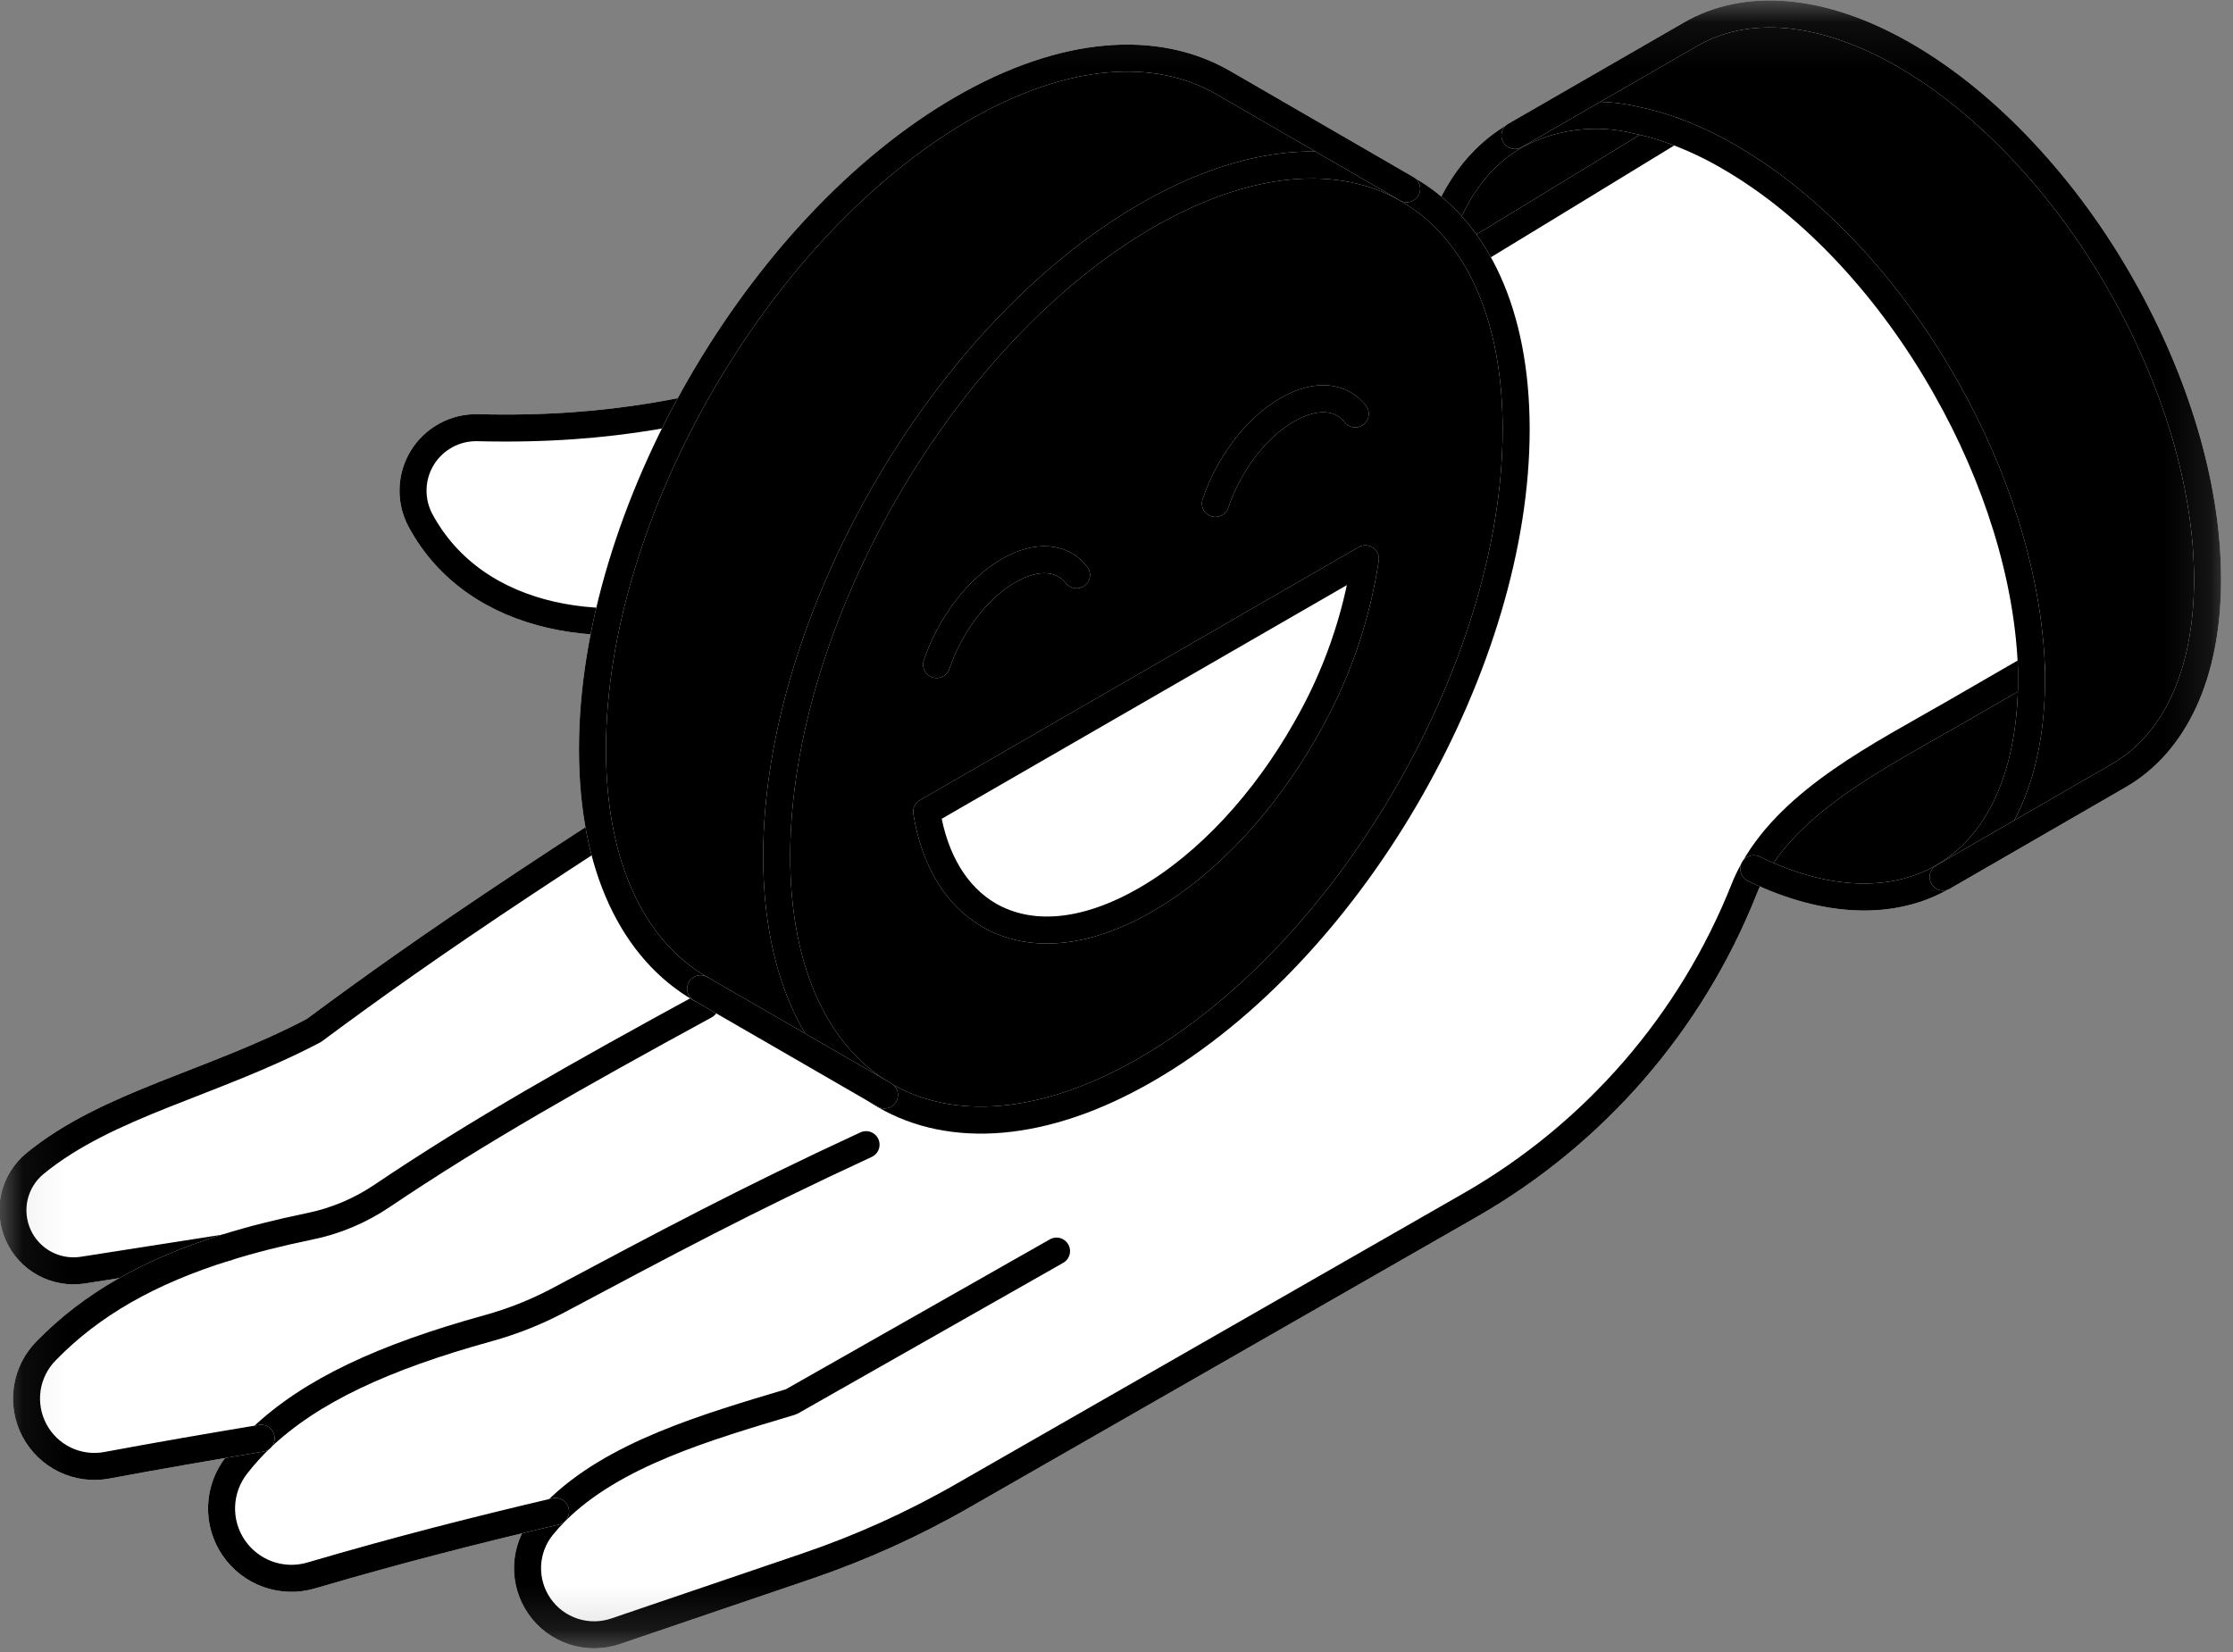<svg width="50" height="37" viewBox="0 0 50 37" fill="none" xmlns="http://www.w3.org/2000/svg">
<rect x="0" y="0" width="50" height="37" fill="#808080" stroke="none"/>
<mask id="mask0_9431_38097" style="mask-type:luminance" maskUnits="userSpaceOnUse" x="0" y="0" width="50" height="37">
<path d="M49.846 0.105H0.086V36.815H49.846V0.105Z" fill="white" style="fill:white;fill-opacity:1;"/>
</mask>
<g mask="url(#mask0_9431_38097)">
<path d="M12.44 33.853C12.334 33.958 12.233 34.069 12.14 34.186C11.936 34.437 11.82 34.748 11.808 35.071C11.797 35.395 11.891 35.713 12.076 35.978C12.261 36.244 12.528 36.441 12.835 36.542C13.143 36.643 13.475 36.641 13.781 36.536L18.067 35.077C19.28 34.664 20.45 34.135 21.561 33.496L32.916 26.99C35.697 25.397 37.857 22.91 39.045 19.934C39.107 19.774 39.181 19.62 39.267 19.472C40.166 17.893 42.123 16.918 43.702 16.004L45.482 14.976C45.422 12.925 44.698 10.688 43.561 8.686C42.327 6.518 40.611 4.621 38.708 3.524C38.308 3.29 37.888 3.092 37.452 2.934C37.452 2.934 32.371 6.038 32.009 6.248C30.073 7.375 28.265 8.188 25.916 8.131C21.359 8.02 19.867 8.119 17.724 8.647C15.698 9.139 13.819 9.659 10.69 9.581C10.444 9.575 10.2 9.635 9.984 9.752C9.768 9.87 9.586 10.043 9.457 10.252C9.328 10.462 9.256 10.702 9.249 10.948C9.241 11.194 9.298 11.438 9.414 11.655C10.658 13.966 13.696 14.363 16.208 13.52C17.573 13.063 19.142 13.117 21.065 13.252C21.121 13.256 21.175 13.278 21.218 13.315C21.262 13.351 21.293 13.4 21.307 13.454C21.32 13.509 21.317 13.567 21.297 13.62C21.276 13.672 21.239 13.717 21.192 13.748C12.252 19.353 9.65 21.135 7.029 23.081C4.763 24.274 2.41 24.726 0.779 26.065C0.551 26.254 0.391 26.513 0.324 26.802C0.257 27.091 0.287 27.393 0.408 27.664C0.529 27.934 0.736 28.158 0.996 28.299C1.257 28.441 1.556 28.494 1.849 28.45L5.075 27.946C3.345 28.484 2.051 29.224 1.043 30.258C0.82 30.489 0.676 30.783 0.631 31.1C0.586 31.418 0.643 31.741 0.792 32.024C0.942 32.307 1.177 32.536 1.464 32.677C1.751 32.819 2.076 32.866 2.392 32.813C3.549 32.611 4.64 32.409 5.845 32.208C5.649 32.396 5.466 32.598 5.299 32.813C5.088 33.073 4.967 33.394 4.952 33.728C4.937 34.062 5.03 34.392 5.217 34.67C5.403 34.948 5.674 35.158 5.99 35.271C6.305 35.383 6.648 35.392 6.968 35.294C8.97 34.69 10.722 34.25 12.44 33.853Z" fill="white" style="fill:white;fill-opacity:1;"/>
<path d="M33.923 3.035C32.935 3.608 32.249 4.702 32.016 6.231C32.377 6.029 37.459 2.916 37.459 2.916C37.192 2.819 36.919 2.742 36.641 2.684C35.723 2.458 34.753 2.583 33.923 3.035Z" fill="white" style="fill:white;fill-opacity:1;"/>
<path d="M33.923 3.035C32.935 3.608 32.249 4.702 32.016 6.231C32.377 6.029 37.459 2.916 37.459 2.916C37.192 2.819 36.919 2.742 36.641 2.684C35.723 2.458 34.753 2.583 33.923 3.035Z" fill="#1D1D1D" style="fill:#1D1D1D;fill:color(display-p3 0.114 0.114 0.114);fill-opacity:1;"/>
<path d="M45.488 14.965C45.488 15.062 45.488 15.166 45.488 15.253V15.406C45.442 17.487 44.704 18.953 43.505 19.64L47.446 17.37C48.674 16.66 49.432 15.152 49.43 12.981C49.43 10.854 48.696 8.497 47.505 6.4C46.275 4.245 44.555 2.338 42.654 1.239C40.752 0.14 39.085 0.058 37.859 0.765L33.922 3.035C34.67 2.6 35.601 2.469 36.638 2.685C36.916 2.742 37.189 2.82 37.456 2.917C37.892 3.075 38.312 3.273 38.712 3.507C40.615 4.604 42.341 6.501 43.565 8.669C44.704 10.677 45.414 12.915 45.488 14.965Z" fill="#7F7F7F" style="fill:#7F7F7F;fill:color(display-p3 0.498 0.498 0.498);fill-opacity:1;"/>
<path d="M43.709 15.993C42.124 16.906 40.158 17.878 39.273 19.461C40.927 20.267 42.413 20.281 43.507 19.644C44.707 18.953 45.445 17.487 45.491 15.41V15.253C45.491 15.158 45.491 15.062 45.491 14.965L43.709 15.993Z" fill="white" style="fill:white;fill-opacity:1;"/>
<path d="M43.709 15.993C42.124 16.906 40.158 17.878 39.273 19.461C40.927 20.267 42.413 20.281 43.507 19.644C44.707 18.953 45.445 17.487 45.491 15.41V15.253C45.491 15.158 45.491 15.062 45.491 14.965L43.709 15.993Z" fill="#1D1D1D" style="fill:#1D1D1D;fill:color(display-p3 0.114 0.114 0.114);fill-opacity:1;"/>
<path d="M45.487 14.965L43.707 15.993C42.123 16.906 40.165 17.882 39.272 19.461C39.187 19.609 39.112 19.763 39.05 19.922C37.864 22.903 35.704 25.394 32.921 26.989L21.566 33.495C20.455 34.134 19.285 34.663 18.072 35.076L13.786 36.535C13.48 36.64 13.148 36.642 12.84 36.541C12.533 36.441 12.266 36.243 12.081 35.977C11.896 35.712 11.802 35.394 11.813 35.07C11.825 34.747 11.941 34.436 12.145 34.185C12.239 34.069 12.339 33.958 12.445 33.852C13.733 32.566 15.812 31.967 17.715 31.396L23.657 28.021" stroke="white" style="stroke:white;stroke-opacity:1;" stroke-width="0.605" stroke-linecap="round" stroke-linejoin="round"/>
<path d="M45.487 14.965L43.707 15.993C42.123 16.906 40.165 17.882 39.272 19.461C39.187 19.609 39.112 19.763 39.05 19.922C37.864 22.903 35.704 25.394 32.921 26.989L21.566 33.495C20.455 34.134 19.285 34.663 18.072 35.076L13.786 36.535C13.48 36.64 13.148 36.642 12.84 36.541C12.533 36.441 12.266 36.243 12.081 35.977C11.896 35.712 11.802 35.394 11.813 35.07C11.825 34.747 11.941 34.436 12.145 34.185C12.239 34.069 12.339 33.958 12.445 33.852C13.733 32.566 15.812 31.967 17.715 31.396L23.657 28.021" stroke="#1D1D1D" style="stroke:#1D1D1D;stroke:color(display-p3 0.114 0.114 0.114);stroke-opacity:1;" stroke-width="0.605" stroke-linecap="round" stroke-linejoin="round"/>
<path d="M37.458 2.922C37.458 2.922 32.378 6.027 32.015 6.236C30.079 7.365 28.271 8.176 25.922 8.119C21.366 8.009 19.873 8.107 17.73 8.636C15.698 9.138 13.819 9.658 10.69 9.579C10.444 9.574 10.2 9.633 9.984 9.751C9.768 9.869 9.586 10.041 9.457 10.251C9.328 10.46 9.256 10.7 9.249 10.946C9.241 11.193 9.298 11.436 9.414 11.654C10.658 13.964 13.696 14.361 16.208 13.519C17.573 13.061 19.142 13.115 21.065 13.251C21.121 13.255 21.175 13.277 21.218 13.313C21.262 13.349 21.293 13.398 21.307 13.453C21.32 13.508 21.317 13.565 21.297 13.618C21.276 13.671 21.239 13.716 21.192 13.746C12.252 19.351 9.65 21.134 7.029 23.079C4.763 24.273 2.41 24.724 0.779 26.063C0.551 26.253 0.391 26.511 0.324 26.8C0.257 27.089 0.287 27.392 0.408 27.662C0.529 27.933 0.736 28.156 0.996 28.298C1.257 28.44 1.556 28.492 1.849 28.448L5.075 27.944" stroke="white" style="stroke:white;stroke-opacity:1;" stroke-width="0.605" stroke-linecap="round" stroke-linejoin="round"/>
<path d="M37.458 2.922C37.458 2.922 32.378 6.027 32.015 6.236C30.079 7.365 28.271 8.176 25.922 8.119C21.366 8.009 19.873 8.107 17.73 8.636C15.698 9.138 13.819 9.658 10.69 9.579C10.444 9.574 10.2 9.633 9.984 9.751C9.768 9.869 9.586 10.041 9.457 10.251C9.328 10.46 9.256 10.7 9.249 10.946C9.241 11.193 9.298 11.436 9.414 11.654C10.658 13.964 13.696 14.361 16.208 13.519C17.573 13.061 19.142 13.115 21.065 13.251C21.121 13.255 21.175 13.277 21.218 13.313C21.262 13.349 21.293 13.398 21.307 13.453C21.32 13.508 21.317 13.565 21.297 13.618C21.276 13.671 21.239 13.716 21.192 13.746C12.252 19.351 9.65 21.134 7.029 23.079C4.763 24.273 2.41 24.724 0.779 26.063C0.551 26.253 0.391 26.511 0.324 26.8C0.257 27.089 0.287 27.392 0.408 27.662C0.529 27.933 0.736 28.156 0.996 28.298C1.257 28.44 1.556 28.492 1.849 28.448L5.075 27.944" stroke="#1D1D1D" style="stroke:#1D1D1D;stroke:color(display-p3 0.114 0.114 0.114);stroke-opacity:1;" stroke-width="0.605" stroke-linecap="round" stroke-linejoin="round"/>
<path d="M12.44 33.852C10.722 34.256 8.97 34.697 6.968 35.286C6.65 35.38 6.309 35.37 5.996 35.258C5.684 35.145 5.415 34.936 5.229 34.661C5.043 34.386 4.949 34.058 4.962 33.726C4.975 33.394 5.093 33.075 5.299 32.814C5.466 32.6 5.649 32.397 5.845 32.209C6.958 31.149 8.591 30.395 10.93 29.748C11.47 29.599 11.993 29.392 12.488 29.131C14.932 27.83 16.682 26.891 19.392 25.637" stroke="white" style="stroke:white;stroke-opacity:1;" stroke-width="0.605" stroke-linecap="round" stroke-linejoin="round"/>
<path d="M12.44 33.852C10.722 34.256 8.97 34.697 6.968 35.286C6.65 35.38 6.309 35.37 5.996 35.258C5.684 35.145 5.415 34.936 5.229 34.661C5.043 34.386 4.949 34.058 4.962 33.726C4.975 33.394 5.093 33.075 5.299 32.814C5.466 32.6 5.649 32.397 5.845 32.209C6.958 31.149 8.591 30.395 10.93 29.748C11.47 29.599 11.993 29.392 12.488 29.131C14.932 27.83 16.682 26.891 19.392 25.637" stroke="#1D1D1D" style="stroke:#1D1D1D;stroke:color(display-p3 0.114 0.114 0.114);stroke-opacity:1;" stroke-width="0.605" stroke-linecap="round" stroke-linejoin="round"/>
<path d="M5.847 32.213C4.637 32.415 3.55 32.602 2.393 32.818C2.074 32.878 1.745 32.834 1.453 32.693C1.161 32.552 0.922 32.321 0.77 32.034C0.618 31.747 0.563 31.42 0.61 31.099C0.658 30.778 0.808 30.481 1.036 30.251C2.044 29.217 3.339 28.477 5.069 27.939C5.637 27.762 6.254 27.606 6.921 27.469C7.505 27.351 8.059 27.119 8.552 26.786C10.698 25.34 12.925 24.082 15.792 22.52" stroke="white" style="stroke:white;stroke-opacity:1;" stroke-width="0.605" stroke-linecap="round" stroke-linejoin="round"/>
<path d="M5.847 32.213C4.637 32.415 3.55 32.602 2.393 32.818C2.074 32.878 1.745 32.834 1.453 32.693C1.161 32.552 0.922 32.321 0.77 32.034C0.618 31.747 0.563 31.42 0.61 31.099C0.658 30.778 0.808 30.481 1.036 30.251C2.044 29.217 3.339 28.477 5.069 27.939C5.637 27.762 6.254 27.606 6.921 27.469C7.505 27.351 8.059 27.119 8.552 26.786C10.698 25.34 12.925 24.082 15.792 22.52" stroke="#1D1D1D" style="stroke:#1D1D1D;stroke:color(display-p3 0.114 0.114 0.114);stroke-opacity:1;" stroke-width="0.605" stroke-linecap="round" stroke-linejoin="round"/>
<path d="M32.016 6.238C32.249 4.71 32.935 3.617 33.923 3.042C34.753 2.591 35.721 2.466 36.639 2.692C36.917 2.749 37.19 2.827 37.457 2.924C37.893 3.082 38.313 3.28 38.713 3.514C40.616 4.611 42.342 6.508 43.566 8.676C44.703 10.678 45.413 12.909 45.487 14.966C45.487 15.063 45.487 15.168 45.487 15.254V15.407C45.441 17.488 44.703 18.952 43.504 19.641C42.401 20.278 40.915 20.258 39.27 19.458" stroke="white" style="stroke:white;stroke-opacity:1;" stroke-width="0.605" stroke-linecap="round" stroke-linejoin="round"/>
<path d="M32.016 6.238C32.249 4.71 32.935 3.617 33.923 3.042C34.753 2.591 35.721 2.466 36.639 2.692C36.917 2.749 37.19 2.827 37.457 2.924C37.893 3.082 38.313 3.28 38.713 3.514C40.616 4.611 42.342 6.508 43.566 8.676C44.703 10.678 45.413 12.909 45.487 14.966C45.487 15.063 45.487 15.168 45.487 15.254V15.407C45.441 17.488 44.703 18.952 43.504 19.641C42.401 20.278 40.915 20.258 39.27 19.458" stroke="#1D1D1D" style="stroke:#1D1D1D;stroke:color(display-p3 0.114 0.114 0.114);stroke-opacity:1;" stroke-width="0.605" stroke-linecap="round" stroke-linejoin="round"/>
<path d="M33.922 3.034L37.859 0.764C39.085 0.057 40.781 0.155 42.654 1.238C44.527 2.321 46.283 4.234 47.505 6.399C48.696 8.496 49.432 10.853 49.43 12.98C49.43 15.141 48.674 16.659 47.446 17.369L43.509 19.643" stroke="white" style="stroke:white;stroke-opacity:1;" stroke-width="0.605" stroke-linecap="round" stroke-linejoin="round"/>
<path d="M33.922 3.034L37.859 0.764C39.085 0.057 40.781 0.155 42.654 1.238C44.527 2.321 46.283 4.234 47.505 6.399C48.696 8.496 49.432 10.853 49.43 12.98C49.43 15.141 48.674 16.659 47.446 17.369L43.509 19.643" stroke="#1D1D1D" style="stroke:#1D1D1D;stroke:color(display-p3 0.114 0.114 0.114);stroke-opacity:1;" stroke-width="0.605" stroke-linecap="round" stroke-linejoin="round"/>
<path d="M33.939 9.599C33.939 12.195 33.046 15.06 31.592 17.627C30.09 20.278 27.993 22.593 25.657 23.943C23.37 25.264 21.302 25.391 19.81 24.524C18.318 23.657 17.391 21.802 17.391 19.163C17.391 13.881 21.102 7.455 25.677 4.816C27.959 3.498 30.022 3.371 31.524 4.226L31.618 4.28C33.046 5.167 33.939 7.006 33.939 9.599ZM30.568 12.512L20.745 18.179C20.923 19.28 21.419 20.066 22.134 20.48C23.036 21 24.28 20.925 25.657 20.133C27.034 19.34 28.32 17.927 29.225 16.343C29.909 15.161 30.364 13.861 30.568 12.512Z" fill="#EF280D" style="fill:#EF280D;fill:color(display-p3 0.937 0.157 0.051);fill-opacity:1;"/>
<path d="M27.391 1.858L31.498 4.227C30.006 3.372 27.943 3.499 25.661 4.818C21.087 7.457 17.379 13.89 17.375 19.165C17.375 21.804 18.304 23.659 19.794 24.526L15.677 22.146C14.179 21.284 13.258 19.427 13.258 16.788C13.26 11.505 16.97 5.082 21.544 2.433C23.834 1.12 25.897 0.995 27.391 1.858Z" fill="white" style="fill:white;fill-opacity:1;"/>
<path d="M27.391 1.858L31.498 4.227C30.006 3.372 27.943 3.499 25.661 4.818C21.087 7.457 17.379 13.89 17.375 19.165C17.375 21.804 18.304 23.659 19.794 24.526L15.677 22.146C14.179 21.284 13.258 19.427 13.258 16.788C13.26 11.505 16.97 5.082 21.544 2.433C23.834 1.12 25.897 0.995 27.391 1.858Z" fill="#1D1D1D" style="fill:#1D1D1D;fill:color(display-p3 0.114 0.114 0.114);fill-opacity:1;"/>
<path d="M20.75 18.183L30.573 12.516C30.369 13.865 29.913 15.165 29.23 16.346C28.325 17.941 27.061 19.338 25.661 20.147C24.262 20.955 23.04 21.014 22.139 20.493C21.423 20.07 20.927 19.284 20.75 18.183Z" fill="white" style="fill:white;fill-opacity:1;"/>
<path d="M31.514 4.237C30.022 3.382 27.959 3.509 25.677 4.828C21.102 7.467 17.395 13.901 17.391 19.175C17.391 21.814 18.318 23.669 19.81 24.536C21.302 25.403 23.381 25.276 25.667 23.955C27.995 22.612 30.102 20.29 31.602 17.639C33.056 15.072 33.951 12.207 33.949 9.61C33.947 7.014 33.056 5.175 31.6 4.292" stroke="white" style="stroke:white;stroke-opacity:1;" stroke-width="0.605" stroke-linecap="round" stroke-linejoin="round"/>
<path d="M31.514 4.237C30.022 3.382 27.959 3.509 25.677 4.828C21.102 7.467 17.395 13.901 17.391 19.175C17.391 21.814 18.318 23.669 19.81 24.536C21.302 25.403 23.381 25.276 25.667 23.955C27.995 22.612 30.102 20.29 31.602 17.639C33.056 15.072 33.951 12.207 33.949 9.61C33.947 7.014 33.056 5.175 31.6 4.292" stroke="#1D1D1D" style="stroke:#1D1D1D;stroke:color(display-p3 0.114 0.114 0.114);stroke-opacity:1;" stroke-width="0.605" stroke-linecap="round" stroke-linejoin="round"/>
<path d="M15.685 22.146C14.187 21.283 13.266 19.427 13.266 16.787C13.26 11.505 16.969 5.082 21.544 2.433C23.832 1.112 25.895 0.987 27.391 1.85L31.497 4.227" stroke="white" style="stroke:white;stroke-opacity:1;" stroke-width="0.605" stroke-linecap="round" stroke-linejoin="round"/>
<path d="M15.685 22.146C14.187 21.283 13.266 19.427 13.266 16.787C13.26 11.505 16.969 5.082 21.544 2.433C23.832 1.112 25.895 0.987 27.391 1.85L31.497 4.227" stroke="#1D1D1D" style="stroke:#1D1D1D;stroke:color(display-p3 0.114 0.114 0.114);stroke-opacity:1;" stroke-width="0.605" stroke-linecap="round" stroke-linejoin="round"/>
<path d="M20.75 18.183L30.573 12.516C30.369 13.865 29.913 15.165 29.23 16.346C28.325 17.941 27.061 19.338 25.661 20.147C24.262 20.955 23.04 21.014 22.139 20.493C21.423 20.07 20.927 19.284 20.75 18.183Z" stroke="white" style="stroke:white;stroke-opacity:1;" stroke-width="0.605" stroke-linecap="round" stroke-linejoin="round"/>
<path d="M20.75 18.183L30.573 12.516C30.369 13.865 29.913 15.165 29.23 16.346C28.325 17.941 27.061 19.338 25.661 20.147C24.262 20.955 23.04 21.014 22.139 20.493C21.423 20.07 20.927 19.284 20.75 18.183Z" stroke="#1D1D1D" style="stroke:#1D1D1D;stroke:color(display-p3 0.114 0.114 0.114);stroke-opacity:1;" stroke-width="0.605" stroke-linecap="round" stroke-linejoin="round"/>
<path d="M24.104 12.875C23.787 12.472 23.223 12.411 22.586 12.78C21.874 13.184 21.261 14.022 20.973 14.883" stroke="white" style="stroke:white;stroke-opacity:1;" stroke-width="0.605" stroke-linecap="round" stroke-linejoin="round"/>
<path d="M24.104 12.875C23.787 12.472 23.223 12.411 22.586 12.78C21.874 13.184 21.261 14.022 20.973 14.883" stroke="#1D1D1D" style="stroke:#1D1D1D;stroke:color(display-p3 0.114 0.114 0.114);stroke-opacity:1;" stroke-width="0.605" stroke-linecap="round" stroke-linejoin="round"/>
<path d="M30.346 9.27C30.029 8.866 29.469 8.806 28.828 9.175C28.118 9.578 27.503 10.417 27.215 11.276" stroke="white" style="stroke:white;stroke-opacity:1;" stroke-width="0.605" stroke-linecap="round" stroke-linejoin="round"/>
<path d="M30.346 9.27C30.029 8.866 29.469 8.806 28.828 9.175C28.118 9.578 27.503 10.417 27.215 11.276" stroke="#1D1D1D" style="stroke:#1D1D1D;stroke:color(display-p3 0.114 0.114 0.114);stroke-opacity:1;" stroke-width="0.605" stroke-linecap="round" stroke-linejoin="round"/>
<path d="M15.688 22.145L19.804 24.524" stroke="white" style="stroke:white;stroke-opacity:1;" stroke-width="0.605" stroke-linecap="round" stroke-linejoin="round"/>
<path d="M15.688 22.145L19.804 24.524" stroke="#1D1D1D" style="stroke:#1D1D1D;stroke:color(display-p3 0.114 0.114 0.114);stroke-opacity:1;" stroke-width="0.605" stroke-linecap="round" stroke-linejoin="round"/>
</g>
</svg>
